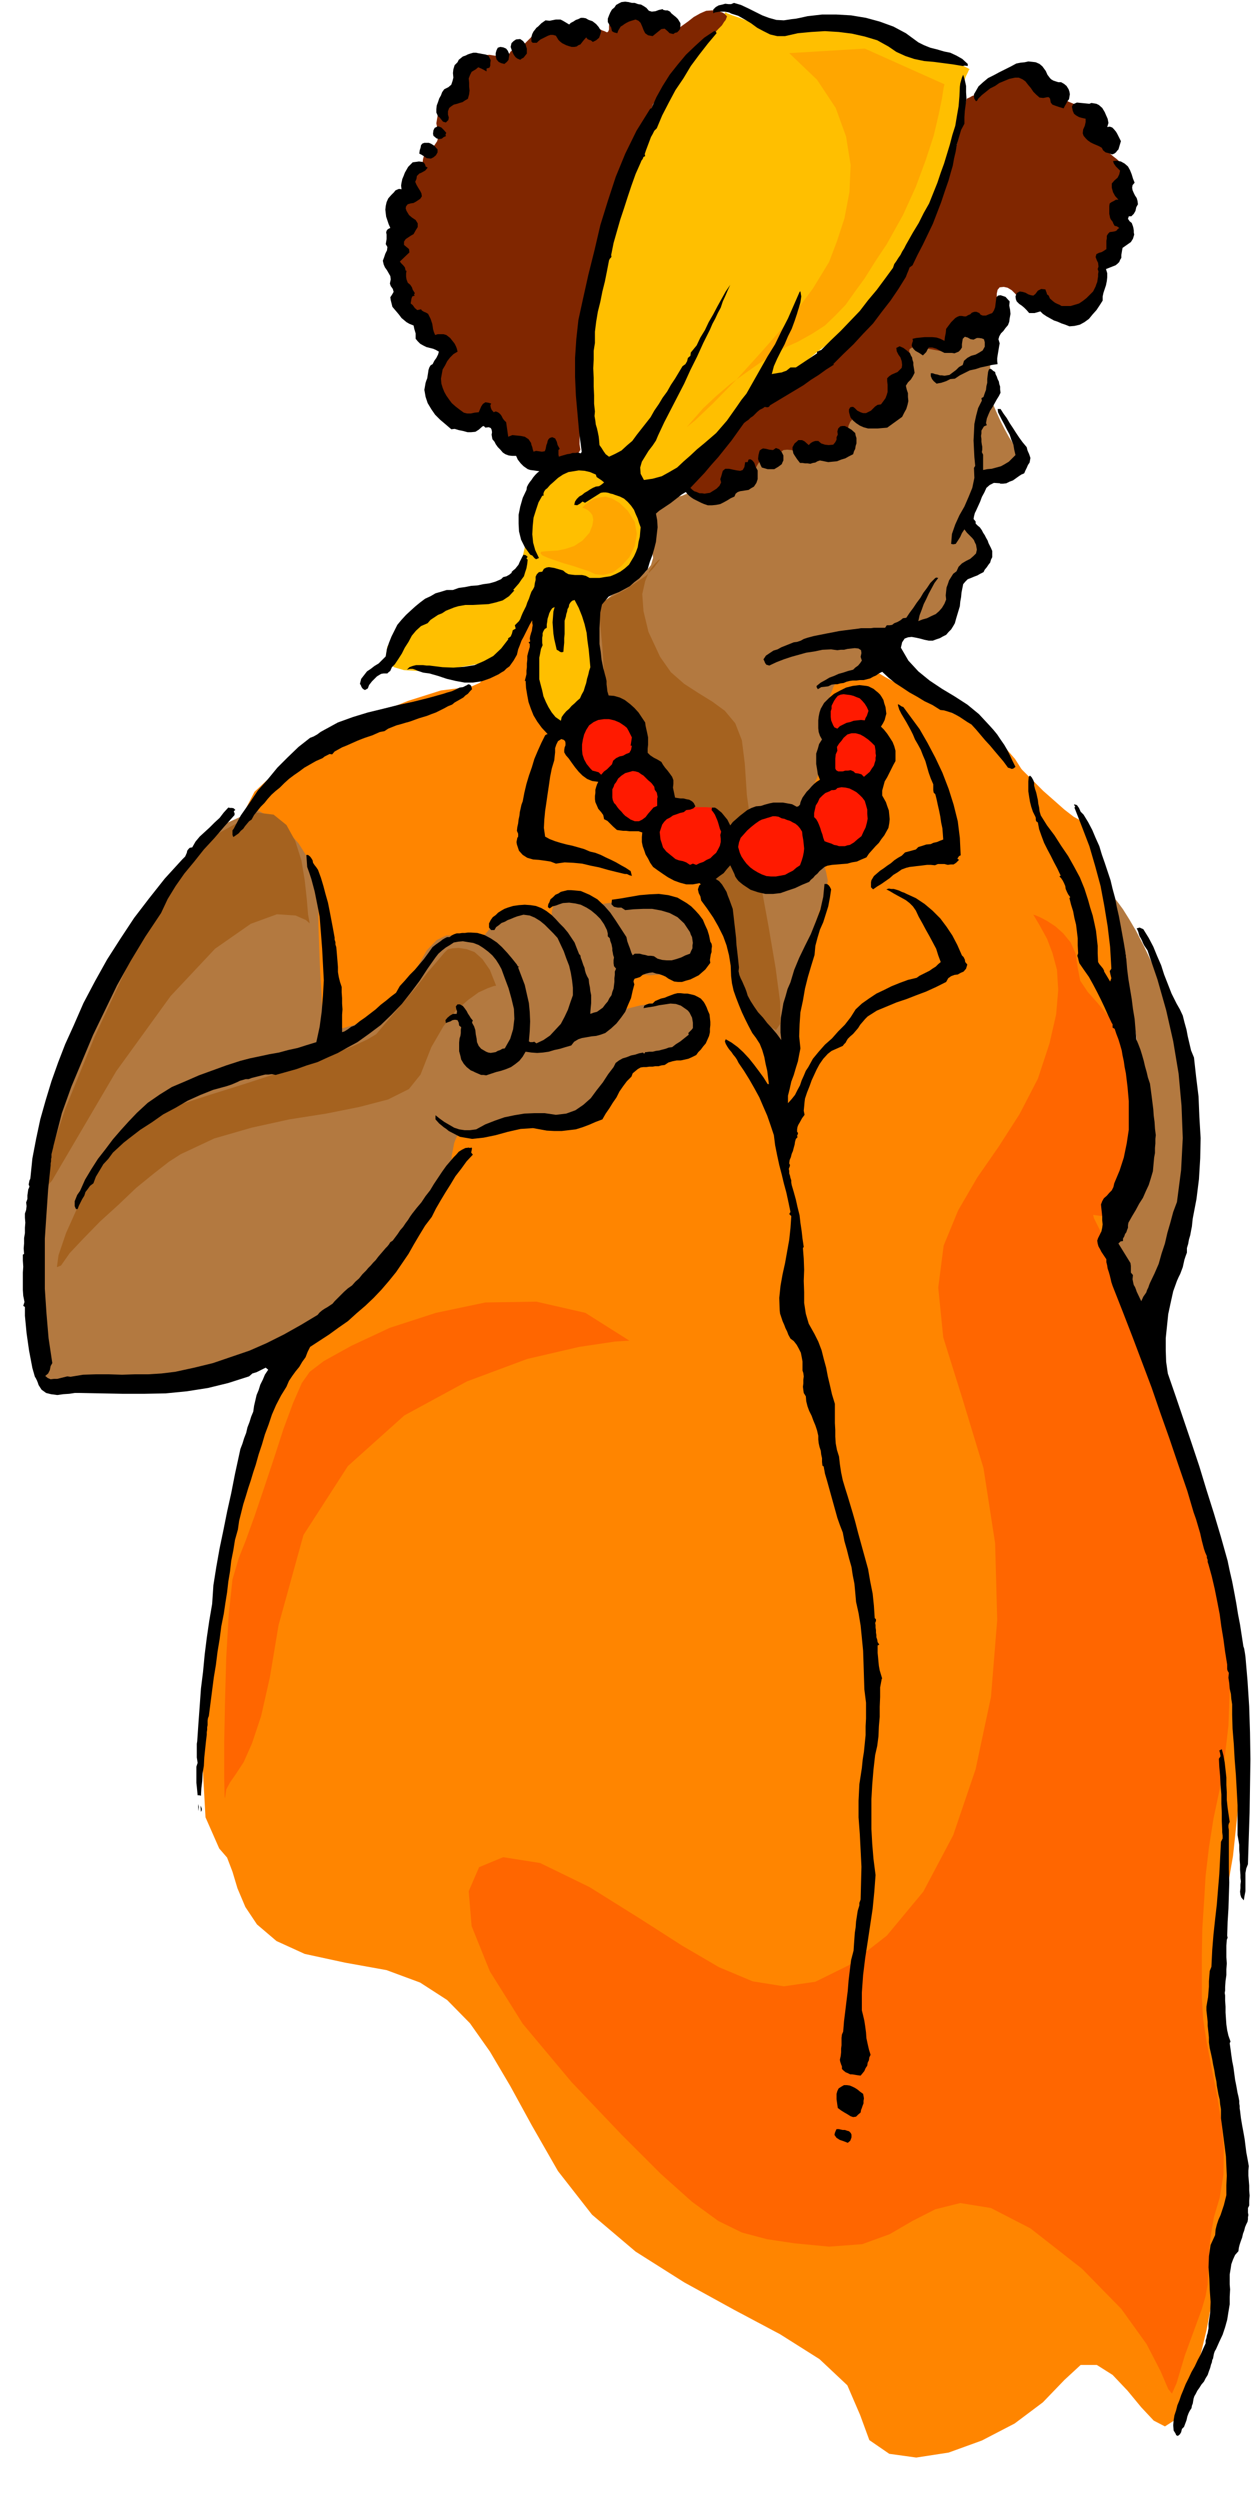 <svg xmlns="http://www.w3.org/2000/svg" fill-rule="evenodd" height="972.832" preserveAspectRatio="none" stroke-linecap="round" viewBox="0 0 3035 6021" width="490.455"><style>.brush1{fill:#ff8500}.pen1{stroke:none}.brush2{fill:#b37940}.brush3{fill:#a5621f}.brush4{fill:#ffbf00}.brush5{fill:#ffa600}.brush6{fill:#f60}.brush7{fill:#ff1a00}.brush9{fill:#000}</style><path class="pen1 brush1" d="m2104 1614 7 4 20 12 29 16 37 21 40 21 41 22 38 18 34 15 47 30 48 55 45 71 43 85 36 90 32 93 23 89 15 80 5 26 8 20 10 17 14 21 14 28 17 44 18 62 21 87 11 87v65l-9 45-15 33-19 21-16 17-13 14-4 18 5 31 15 53 22 68 26 80 27 83 27 84 22 78 17 68 17 74 25 100 29 119 29 134 24 141 15 144 3 140-14 132-20 116-11 103-3 91 3 79 7 67 10 59 12 51 13 44 7 40 1 43-6 42-8 44-11 42-11 42-10 40-5 38-6 40-6 49-9 55-11 58-14 58-17 57-21 53-23 47-25 16-27-14-30-32-33-40-36-38-38-24h-39l-39 36-52 54-68 51-79 41-80 29-78 12-65-9-48-33-22-60-31-72-67-63-95-60-111-59-120-66-117-74-105-89-82-105-63-110-52-95-49-83-48-68-55-56-65-42-81-30-100-18-97-21-68-31-47-40-28-42-19-45-12-40-13-34-19-22-33-75-8-144 11-191 27-211 38-209 45-178 48-125 47-47 34-47 16-122 1-176-13-206-25-215-33-200-41-163-46-101-18-67 35-68 71-66 96-60 104-53 99-40 79-25 47-6 23-2 23-10 21-19 21-23 19-28 19-30 17-31 18-28 47-17 101 4 134 19 151 29 147 32 129 30 90 22 35 9z"/><path class="pen1 brush2" d="m617 1950 6 3 17 9 24 15 28 24 27 30 24 38 17 46 7 56v58l2 56 2 53 3 48 2 40 2 31 2 19 1 8 6-1 18-2 26-6 33-10 36-19 37-26 34-37 31-48 26-46 24-25 23-11h22l18 5 17 7 15 2 12-4 9-12 9-11 7-12 9-11 8-11 10-8 12-5 15-1h15l17 3 14 3 15 4 12 3 10 4 6 2 3 2-1-3v-14l2-8 3-10 7-8 10-5 15-2h15l15 2 13 2 12 3 9 2 7 3 5 2 2 1 107-15 6 2 19 9 25 12 30 17 27 19 25 22 15 23 3 25-9 20-15 15-19 10-20 7-22 3-20 1h-17l-13 1-12-1-10-2-10-2h-8l-8-1-5 2-4 4v7l-1 8-2 12-3 13-2 13-3 11-2 11-2 7v3l5-2 17-4 24-6 29-5 29-6 28-4 23-3 16 2 9 2 9 3 6 4 4 7v8l-3 12-7 15-10 20-17 19-21 18-24 15-23 12-23 9-18 7-13 4-4 2-3 1-8 6-7 4-7 6-9 8-9 10-12 11-11 14-12 14-11 15-12 13-12 12-12 8-10 6-16 2-21 2-26 2-27 3-29 1-25 2-21 1-14 1h-12l-12 3-13 3-13 5-14 3-13 4-12 2-11 2-10 3-7 10-5 13-3 16-3 15v28l-9 10-21 29-31 40-35 48-37 47-34 45-26 33-14 19-17 17-30 34-45 44-58 47-73 44-84 36-98 21H368l-93-10-54-3-26 3-4 6 4 6 6 7-4 4-22 1-31-6-22-8-15-12-9-15-6-20-2-22-1-26 1-27-1-42-1-60-2-73v-152l3-66 6-50 9-27 21-44 43-92 58-125 70-140 78-139 82-121 82-87 79-36z"/><path class="pen1 brush3" d="m746 2224-9-8-25-11-45-3-63 23-86 60-107 114-131 181-155 264-26 28 13-66 45-135 71-174 87-187 99-171 103-127 100-55 42 5 31 25 21 38 15 47 8 48 5 46 3 36 4 22z"/><path class="pen1 brush2" d="M2385 859v85l1 10 5 17 8 19 10 22 10 20 11 20 10 16 10 12 4 8-2 12-7 13-10 13-14 11-14 8-15 5-14 1-13 1-10 9-9 15-6 19-6 19-3 19-2 16v12l2 7 7 8 9 7 11 9 8 8 7 12 2 14-4 18-11 15-12 11-14 7-13 5-13 3-10 4-6 4 1 8 2 8 4 10 3 12 4 12v11l-1 12-5 10-7 10-13 7-14 8-17 7-17 8-20 5-20 6-21 5-21 4-19 4-10 9-6 11-1 14 1 11 3 11 2 8 2 3-107 36-2 1-2 5-4 6-3 9-4 9-3 12-3 11v11l-1 14-2 20-3 23-2 25-3 22-2 20-2 13v6l-50 107 2 5 8 14 10 20 12 26 11 27 11 27 7 25 4 20-5 24-12 40-17 50-19 55-19 54-16 50-11 38-1 24 1 12 2 13 1 11 2 12v21l1 2-6-4-14-10-19-16-22-20-23-25-19-28-14-30-4-31-4-36-9-40-13-42-14-39-15-37-12-29-9-19-3-7-7-8-18-20-25-31-29-37-32-43-28-45-24-46-15-41-13-41-13-38-15-37-13-32-13-28-10-20-7-14-2-4-1-6-2-14-2-22v-24l-1-28 2-27 4-25 7-18 11-16 18-15 20-15 23-13 21-15 18-14 13-16 5-17-2-21-3-22-3-23-2-21-2-20 2-15 6-11 11-3 14-2 16-3 16-5 17-4 14-6 12-4 8-4h3l25-21 69-52 100-73 118-81 122-79 115-62 94-36 62 4v79z"/><path class="pen1 brush3" d="m1590 1347-4 2-10 10-12 16-10 25-7 31 3 41 12 50 28 60 26 37 32 28 34 22 34 21 30 22 25 30 16 41 7 56 5 76 14 98 18 108 20 109 17 100 11 82 1 53-11 16-34-21-25-36-20-45-14-51-12-53-9-48-8-40-7-27-19-29-34-41-45-52-49-57-50-62-41-61-29-56-11-48-2-47-2-50-4-51-3-47-4-42-3-33-3-23v-7l5-3 15-7 21-11 25-13 25-17 25-17 19-20 14-19zm-395 1027-6 1-14 5-22 10-25 18-30 26-30 38-29 50-26 66-28 35-50 25-69 18-80 16-89 14-91 20-90 26-81 38-28 18-36 28-43 35-43 41-44 40-40 41-33 35-21 30-10 4 4-29 18-53 30-67 41-74 54-70 65-59 76-37 80-26 80-25 77-25 71-23 62-23 52-20 37-17 22-13 16-19 23-27 28-33 30-35 27-35 24-28 16-19 7-7 3-2 10-2 15-1 19 3 19 7 19 17 18 26 15 38z"/><path class="pen1 brush4" d="m1751 32 3 1 10 4 15 5 18 7 19 6 19 6 16 4 14 2 14-2 23-2 28-4 31-3 30-4 28-3 22-3h17l13 2 18 8 20 11 24 14 22 13 23 11 20 8 17 4 14 2 19 5 20 8 20 10 18 8 15 9 10 5 5 3-2 1-3 7-5 10-5 16-6 20-4 27-4 33v40l-9 52-23 67-34 76-39 78-43 71-39 61-33 43-22 18-23 9-32 21-37 27-39 32-37 30-31 27-22 18-7 8-200 185h-5l-11 4-16 5-18 7-19 7-16 9-11 9-4 9v12l3 20 3 25 3 29v28l-3 27-8 21-12 16-14 9-8 8-7 6-5 6-9 4-12 4-19 3-26 3-31 2-26 3-22 3-18 5-15 4-9 7-6 8-1 11-5 13-12 19-18 22-19 24-20 21-17 18-12 13-4 5-9 1-22 4-33 6-37 6-42 4-38 2-34-2-24-7-15-14-4-16 3-20 12-20 18-22 27-21 31-20 38-16 34-15 28-11 20-9 17-5 13-5 14-4 14-4 17-4 15-8 12-9 7-13 6-15 4-20 5-22 6-27 9-29 9-32 10-27 9-25 10-20 10-17 13-11 14-8 18-2 16-1 14-1 11-4 8-7 4-15 2-21-2-32-3-41-4-54-1-61 1-64 5-62 6-57 8-45 9-31 12-11 11-16 15-43 19-63 26-77 32-86 41-85 50-81 62-69 6-9 7-10 5-11 6-11 3-10 4-6 2-3 3 3z"/><path class="pen1 brush5" d="m1901 128 182-11 192 86-2 8-4 26-8 39-12 51-19 58-24 65-31 68-39 70-28 42-25 40-24 33-22 31-25 26-25 24-31 20-34 19-29 13-31 18-33 21-34 24-35 25-34 29-32 30-29 33-11 13 20-16 43-41 58-59 64-71 65-74 54-73 39-64 19-50 18-55 12-63 3-65-11-69-25-69-45-68-67-64z"/><path class="pen1 brush6" d="m2489 2203 4 1 12 5 17 9 20 13 19 17 18 22 12 27 5 34 6 31 18 27 24 27 28 34 25 42 20 59 10 80-3 106-15 97-18 58-20 28-17 9-14-2-7-1 2 8 14 28 22 52 28 77 31 93 34 104 33 107 35 105 32 96 31 83 24 74 20 78 13 80 8 83 2 81-3 81-9 78-12 75-15 71-11 70-8 68-4 66-4 62-1 60v106l3 51 9 58 12 62 13 65 10 64 6 64-1 61-9 56-14 47-7 41-4 34-1 31-2 28-1 28-5 28-9 31-41 112-20 67-11 25-9-11-18-42-34-66-61-85-95-97-124-97-95-49-74-12-60 15-55 28-55 32-66 24-80 6-83-8-67-10-60-16-57-28-63-46-75-67-95-95-120-126-118-141-79-126-44-109-7-84 25-58 58-24 89 14 119 58 120 75 103 66 89 52 81 34 75 12 76-11 81-40 91-71 88-106 72-136 54-159 37-174 15-185-5-185-28-181-51-168-46-147-12-120 13-101 35-85 46-79 52-75 50-78 44-85 28-85 16-70 5-59-3-48-11-41-13-34-17-31-16-27z"/><path class="pen1 brush1" d="M2452 1844v2l4 9 4 13 7 16 6 17 7 17 7 15 7 13 8 14 13 23 16 28 17 33 16 34 15 34 11 31 6 28 1 24 1 24 2 23 3 23 3 20 5 20 7 17 10 14 9 12 12 14 10 13 11 13 8 11 7 9 5 6 2 3-3-19-5-48-9-69-10-78-14-80-14-70-16-52-15-23-20-11-22-17-26-23-25-22-24-24-19-19-14-14-4-4z"/><path class="pen1 brush7" d="m1641 1946 3-1h10l13-1h33l15 1 11 3 7 5 2 8 3 15 3 18 3 21 1 20v19l-2 14-3 10-10 5-16 6-20 5-22 5-22 1-19-3-16-7-7-12-7-19-10-21-10-23-6-21-1-20 8-16 21-10 38-2z"/><path class="pen1" d="M1751 39v1l-3 8-4 5-5 8-9 9-11 12-17 16-22 23-25 27-25 30-24 28-19 25-14 20-4 12-1 8-2 12-4 15-5 20-8 23-9 28-13 32-15 37-20 43-20 53-20 57-19 58-18 55-12 49-8 39v27l1 24 1 37v41l1 45-1 42-1 36v26l2 13-2 4-5 7-9 8-10 8-11 7-9 7-6 4-2 2-56-7-3-3-6-5-9-8-9-8-11-9-10-7-8-6-5-1-5-3-4-5-4-8-4-8-5-10-5-9-5-9-4-5-7-5-8-3-9-1h-18l-9 1h-8l-5 1-9-2-12-5-14-8-14-10-14-15-9-18-4-21 5-24 6-24 7-18 4-12 3-8v-6l-3-3-6-3-8-1-10-5-9-5-7-7-5-6-5-9-3-8-3-8v-6l-4-9-7-8-9-11-9-10-10-12-8-10-5-10-2-8-1-14-1-21-1-27-1-29-2-29-1-25v-30l1-10 6-16 7-22 10-22 9-22 10-19 8-13 6-4 2-3 3-5 1-8 2-7 1-9 2-7 3-4h7l5-1 6-3 4-6 4-6 2-8 2-6 1-4 1-1-2-1-1-2-2-5-1-6-2-10 2-12 3-16 7-20 7-20 9-13 8-10 8-6 7-7 8-7 6-10 7-12 6-15 11-8 12-6 14-2 13-1 12 2 10 2 8 3 9-3 9-7 3-5 6-4 5-3h7l7-4 9-8 11-11 12-12 12-13 13-10 12-6h13l10 2 7 3 4 3 4 4 2 3 3 3 3 3 7 4h5l3-2 2-5 2-4 1-6 4-5 4-3h7l7 1 8 3 8 4 8 4 7 4 7 4 6 2 6 3 3-2 2-5v-8l1-9V43l3-9 4-7 9-2 10-2 13 1 14 1 14 3 13 2 11 4 7 3 3 5-2 7v6l1 1 4 2 7 1 11 1h18l6 1 4 2 4 4 1 8h2l7-5 11-8 14-10 14-11 16-9 14-6 14-1h10l9 3 6 2 5 3 4 4 2 2zm-96 1148h2l8 3 10 2 13 4 12 2 13 1h10l7-2 4-6 7-7 7-9 8-9 7-9 7-7 4-5 2-1 3 2 3 2 6 2 5-1 8-3 8-7 10-9 7-13 7-9 5-7 5-4 3-3h5l4 1 7 3h5l5-2 4-4 6-4 5-4 9-1 11 1 15 7 15 5 15 3h14l14-1 11-3 10-2 8-2h6l3-1 6-2 5-3 5-4 3-7 4-7 2-9v-10l-1-12 2-11 4-9 6-7 6-6 9-3 9-1 12 2h11l15-2 15-5 15-7 14-9 11-8 8-8 3-7-2-9-2-8-2-10-1-9-1-10 2-8 4-9 9-5 7-7 1-8-2-9-2-8-3-9 1-5 6-4h14l15 1 15 3 11 2 11 2 8 1h8l5-2 5-3 3-8 5-10 4-12 5-11 4-11 6-8 6-4 7 3 6 3 9 3h19l9-4 9-4 8-6 7-6 3-10 2-12v-37l2-9 5-6 10-1 9 2 10 6 8 8 8 9 5 7 5 8 2 5 2 2h2l9 1 11 1 15 3 14 1 15 2 11 1 9 1h5l8 2 9 1 11 1 11-2 11-5 11-10 12-15 9-19 6-17 4-17 4-13 2-12 3-8 3-6 5-1 3-3 4-7 1-11 3-11 2-12 4-10 4-8 8-2 4-2 2-4-2-7-2-7-5-9-4-8-3-8-1-5 1-6 3-6 5-7 6-7 4-8 4-6 2-8v-6l-2-7v-6l2-6 3-5 2-6 2-6v-10l-5-7-6-7-8-8-7-7-9-7-6-5-4-4-1-1-3-3-6-5-9-9-9-8-11-11-8-8-6-8-2-5 1-6 4-7 4-9 5-8 2-9 1-6-3-4-7-1-12-2-13-3-13-5-12-5-12-6-8-4-6-4h-2l-3-3-5-7-9-11-9-11-12-12-11-10-11-8-8-2h-10l-12 2-14 3-13 5-15 4-12 7-11 6-6 9-7 7-8 7-10 5-9 6-9 3-7 4-5 2-1 1-1 1-1 5-2 7-2 10-3 9-3 12-2 10-1 11-3 10-2 14-3 15-4 18-7 19-6 21-9 22-9 23-14 28-19 37-22 41-23 45-24 42-20 38-17 29-10 18-14 15-20 24-26 28-29 32-32 30-29 28-26 22-20 14-19 8-19 11-20 12-17 14-18 12-14 13-11 10-7 9-13 11-21 20-28 25-29 29-27 29-21 28-11 23 4 17z" style="fill:#802600"/><path class="pen1 brush2" d="m2685 2163 2 3 7 9 11 15 15 24 17 29 19 37 21 44 22 53 19 58 16 63 13 64 11 62 7 55 5 49 1 38-1 25-6 22-10 36-14 45-15 50-17 50-15 49-13 42-9 34-8 19-6 10h-5l-3-6-5-11-4-12-6-13-6-9-9-11-9-12-9-16-7-15-7-18-5-16-4-15v-11l3-14 11-17 14-21 18-24 16-28 16-30 10-32 5-33-4-51-8-74-12-91-14-98-16-98-13-89-12-73-7-47z"/><path class="pen1 brush9" d="m1563 26 7 2 9-1 8-3 9-2 2 2 5 1h5l6 3 3 4 6 5 5 4 5 5 3 5 3 5v6l-1 8-3 4-4 4-5 1-4 3-9-2-5-5-7-6-8 1-21 17-11-2-7-5-4-8-3-8-4-9-5-5-7-3-10 3-6 2-6 3-5 3-4 3-5 3-3 5-3 5-2 6-8-2-5-3-2-9-4-6-4-7v-8l3-8 3-7 4-7 6-5 4-6 7-4 6-3 9-1 8 1 8 2h7l8 3 7 1 7 4 6 4 6 7zm345 20 9-1 10-2 9-2 9-2 35-4h35l35 2 36 6 33 9 33 12 30 16 30 22 14 7 15 6 16 4 17 5 15 3 15 7 14 8 13 12v5l-7-1-5 1-24-4-23-3-23-3-23-2-24-5-21-7-22-10-19-13-27-15-30-9-31-7-32-4-33-2-33 2-32 3-31 7h-19l-17-4-16-8-15-8-15-11-15-9-16-9-16-5-6-3-5-1-6-1h-11l-6 1-6 1-4 2v-9l6-6 7-4 9-2 7-2 8 1h6l7-3 17 5 17 8 16 8 18 9 16 6 18 5 18 1 20-3zm-460 29-2 8-3 8-7 6-8 4-5-4-4-1-4-2-3-4-7 8-7 9-5 2-4 3-6 1h-6l-7-2-6-2-6-3-4-2-5-4-4-4-3-5-3-5-7-2h-6l-6 2-6 3-6 3-6 3-5 4-4 4h-10l-3-3V89l2-7 3-6 4-5 3-4 4-3 8-8 10-7 10 1 10-2 5-1h11l6 3 15 9 4-4 6-3 6-4 6-2 6-3h6l6 1 7 4 9 3 9 7 6 7 6 10zm278 5-21 25-21 27-20 27-18 30-19 28-16 30-16 31-13 31-6 6-4 8-4 7-3 8-3 8-3 8-3 8-3 9 1 5-4 2-2 5-3 4-2 5-12 27-10 28-9 27-9 28-9 27-8 28-8 28-6 30 1 2-1 3-3 3-2 4-5 26-5 25-6 24-5 25-6 24-4 24-3 24v27l-3 19v21l-1 21 1 23v21l1 21v20l2 19-1 11 2 11 1 9 3 10 2 9 2 10 1 9 1 12 5 7 5 8 5 7 8 6 15-7 15-8 13-12 13-11 11-15 11-14 11-14 11-14 9-16 11-16 9-15 11-15 9-16 10-15 9-15 9-15 7-5 4-7 2-8 6-5 1-8 5-6 4-5 5-6 9-19 11-18 9-19 11-19 10-19 10-18 10-18 11-16-6 13-6 14-6 13-5 15-7 13-6 13-7 13-6 14-16 32-15 33-16 32-15 33-16 31-16 31-16 31-15 32-5 12-8 12-10 13-8 13-8 13-4 14 1 15 8 15 21-3 22-6 18-10 19-11 16-15 16-14 16-15 17-14 14-12 15-13 13-15 13-15 12-17 12-17 11-16 12-15 17-30 17-30 17-30 18-29 15-31 16-31 14-32 14-32 1-1h1l1 6 1 6-1 7-1 7-2 7-2 7-2 6-2 7-6 18-7 19-9 18-8 19-9 17-9 18-8 18-5 19 5-1 6-1 6-1 7-1 5-2 6-2 5-4 5-4h13l51-34v-4l3-1 4-2 3-1 23-23 24-23 23-24 23-24 20-26 21-25 20-27 19-26 3-9 5-7 5-8 5-7 4-8 5-8 4-8 4-7 13-23 14-23 12-24 13-23 10-25 10-25 8-24 8-22 7-23 7-23 6-23 7-22 4-24 4-23 2-24 1-23 1-8 2-7 2-7 3-7 4 13 3 14v15l1 15-2 15-2 15-1 15v16l-8 15-5 17-5 17-3 18-4 17-3 17-5 17-5 18-9 26-9 27-10 26-10 26-12 25-12 25-13 25-12 25-7 5-3 8-3 7-3 8-18 29-19 28-21 27-21 28-24 25-23 25-25 24-24 24 2 1-19 12-18 13-19 12-18 13-20 12-20 12-20 12-20 12-3 4-4 1-6-1-4 3-8 4-6 5-5 5-5 5-6 4-5 5-6 4-5 4-15 21-15 21-16 20-16 20-17 19-16 19-17 18-17 18 4 4 5 4 6 2 7 3h6l6 1 6-1 7-1 8-5 8-5 7-7 4-8-2-8 2-6 2-7 2-7 6-5h9l9 2 10 2 8 1 6-2 4-7 2-12h6l1-3 1-3 4-1 4 2 3 3 3 4 3 9 5 9v21l-3 9-6 9-7 4-6 4-7 1-6 1-7 1-6 2-5 4-3 7-9 4-8 5-9 5-8 4-10 2-10 1h-10l-9-3-7-3-6-3-6-3-6-3-6-4-5-4-5-5-3-4-10 6-9 7-9 7-9 7-9 6-9 6-9 6-8 7 3 16 1 17-2 17-2 18-4 16-5 17-6 16-5 17-10 11-10 11-12 9-11 10-13 7-13 7-13 5-12 6-16 19-4 19-1 19-1 19v38l3 19 2 19 4 20 2 7 2 8 2 7 2 9v8l1 8 1 9 3 10 13 1 14 4 12 6 13 10 10 9 10 11 8 12 8 12 1 8 2 9 2 9 2 10v18l-1 9v10l6 6 9 6 8 4 10 6 4 7 5 7 6 7 6 8 5 7 3 8v9l-1 9 5 24 6 1 7 1h7l8 2 6 1 7 4 4 4 4 8-5 5-8 3-9 1-6 5-9 2-8 3-9 3-7 5-8 4-6 6-5 7-3 9-3 9 1 9 1 9 3 9 3 10 8 10 5 4 6 5 5 4 6 5 8 3 10 2 8 3 9 6 7-3 8 3 8-4 9-3 8-5 9-4 7-7 7-6 5-9 4-8 2-9v-8l-1-9 2-8-3-7-2-7-2-7-2-6-3-7-3-7-4-6-4-5 1-6h7l5 3 6 5 5 4 5 6 4 5 5 6 3 6 4 8 6-8 8-7 9-8 9-7 9-7 10-5 11-4 12-1 9-3 11-3 10-2h23l11 2 11 2 11 6 4-1 4-4 1-5 1-3 4-9 5-7 5-7 6-6 6-7 6-6 6-5 8-5-5-13-2-13-2-12v-25l4-12 3-11 7-11-5-9-3-9-1-9v-19l1-9 2-10 3-9 8-14 12-12 12-10 15-8 14-7 16-4 16-2 17 2 5 1 6 3 6 3 6 5 5 4 5 5 4 6 4 7 2 8 3 9 1 8 1 8-2 7-2 8-4 8-5 8 7 7 8 10 6 9 7 11 4 10 3 11v25l-5 9-5 10-5 10-5 10-6 10-3 11-3 11v12l4 7 5 9 3 9 4 11 1 10 1 11-1 10-2 11-5 9-5 9-7 9-6 9-8 8-8 9-8 9-6 9-12 5-11 5-12 2-11 3-13 1-12 1-12 1-11 2-7 3-6 5-6 5-5 6-6 5-4 5-6 5-4 5-17 7-17 8-18 6-17 6-18 2h-18l-18-4-18-6-6-4-6-4-6-4-5-4-6-5-4-5-4-6-2-6-10-21-8 9-8 10-10 7-9 7 8 5 7 8 5 8 6 10 3 9 4 10 4 11 4 11 2 17 2 18 2 17 2 18 1 17 2 17 2 18 2 19-1 9 2 9 3 8 4 8 3 7 4 9 3 8 3 10 7 13 9 14 9 13 12 13 10 13 12 13 11 13 11 15-2-18v-18l1-18 3-17 3-18 5-16 5-18 7-16 9-30 12-29 14-29 14-28 12-30 11-29 7-31 3-31h6l4 3 3 4 3 6-3 20-4 21-6 19-6 19-8 18-6 20-5 19-2 22-8 26-8 27-7 28-5 29-6 28-2 29-1 29 3 29-3 15-3 16-5 16-5 17-6 16-4 18-4 16v18l9-10 8-10 6-12 6-11 4-12 5-11 5-12 6-9 11-20 14-17 15-17 17-15 15-17 16-16 14-18 12-19 15-14 17-12 18-12 19-9 18-9 20-8 19-7 21-5 7-5 8-4 8-4 8-4 7-5 8-5 6-6 6-5-6-16-5-16-8-15-8-15-9-16-8-15-9-16-7-15-7-10-8-8-9-7-9-5-11-6-9-5-10-6-8-4 6-2 6 1h6l7 2 6 2 6 3 6 2 6 3 22 10 21 14 19 16 19 19 15 20 14 21 12 23 11 25 4 4 3 6 1 6 5 6-3 10-6 7-7 3-7 4-8 1-8 3-7 5-5 9-24 12-24 11-24 9-23 9-24 8-24 10-24 10-22 14-6 6-6 7-6 7-5 8-6 7-6 7-7 6-6 6-3 5-2 4-4 4-3 4-9 4-9 4-9 4-9 7-11 12-9 13-7 13-6 13-6 13-5 14-6 15-5 15-1 8-1 11-1 10 2 10-6 8-6 11-3 5-2 5-1 6v6l2 2v3l-2 4 1 4-4 4-2 7-1 7-2 7-2 8-3 7-2 8-3 7-1 8 2 4-1 4-2 5 1 5v6l2 6 1 5 2 6v5l1 6 5 17 5 18 4 18 5 20 2 18 3 20 2 18 3 20-2 3 2 25 1 27-1 27 1 27v26l4 26 7 24 14 25 9 18 8 21 5 20 6 22 4 21 5 21 5 22 7 23v46l1 17v16l1 16 3 16 5 16 2 18 3 20 4 19 6 20 6 19 6 20 6 20 6 21 7 27 8 29 8 29 8 29 5 29 6 30 3 29 2 30 3 3v4l-2 5 1 5v6l1 6v6l1 6v5l2 6 1 6 4 6-4 2v18l1 10 1 11 1 10 2 11 3 10 3 10h-1l-4 21v23l-1 24v24l-2 23-1 24-3 23-5 22-4 35-3 36-2 35v72l2 36 3 36 5 39-3 40-4 41-6 40-6 40-6 39-5 41-3 42v43l3 12 3 13 2 13 2 15 1 14 3 14 3 13 4 13-3 6-1 7-3 6-1 7-4 6-3 7-4 5-5 6-8-1-6-1-6-1h-5l-6-3-5-2-5-4-4-4v-6l-2-5-2-6-1-5 2-9 1-9v-9l1-8v-18l1-8 3-7 2-25 3-24 3-25 3-24 2-25 3-25 3-24 6-23 1-15 1-14 1-14 2-13 1-14 2-13 2-13 4-13v-6l3-8 1-40 1-39-2-40-2-39-3-40v-40l2-40 6-39 2-20 3-19 2-20 2-20v-21l1-19v-38l-4-32-1-31-1-32-1-30-3-31-3-30-5-30-6-27-2-23-2-21-4-20-3-20-6-21-5-20-6-21-4-21-7-18-6-17-5-18-5-18-5-18-5-18-5-18-5-17-1-6-1-5-1-6-3-2-1-9v-9l-2-9-1-9-3-9-2-9-1-9v-9l-3-13-4-12-5-12-4-11-6-12-4-11-3-12-1-12-5-8-1-7-1-8 1-8v-9l1-8-1-8-2-6v-22l-2-11-2-10-5-10-5-9-7-9-8-6-5-9-3-8-4-8-3-8-4-9-3-9-3-9-1-8-1-30 3-29 5-28 6-27 5-28 5-28 3-28 2-29-5-5 3-5-5-24-5-23-6-22-5-21-6-23-5-23-5-25-3-24-8-24-8-23-10-23-9-21-12-22-12-21-13-21-13-19-4-8-4-6-5-6-4-6-6-7-4-6-4-7-2-6 2-5 14 8 15 11 13 12 14 15 12 15 12 16 11 15 10 16h3l-2-16-2-16-4-17-3-16-5-17-6-15-9-14-9-12-9-17-8-16-8-17-7-17-7-18-6-17-4-18-2-17-1-25-4-25-6-24-8-22-12-24-12-21-15-22-14-19-2-10-4-8-2-9 3-9 2-2 2-1-2-2-1-1-16 3h-16l-15-4-14-5-15-8-12-8-13-9-11-8-7-10-5-10-6-10-3-9-4-11-2-10v-12l1-11-9-3h-22l-8-1h-7l-8-1-7-1-9-8-7-7-7-7-8-4-2-10-5-7-7-8-3-7-4-9-1-7v-8l1-7v-8l2-7 2-6 3-6-15-2-12-5-11-8-9-9-9-11-8-11-7-10-7-8-4-7v-6l1-6 2-5v-6l-1-4-3-3-6-2-8 5-4 8-3 9v10l-1 9-1 10-3 10-3 10-4 20-3 21-3 20-3 21-3 20-2 21-1 20 3 21 11 6 13 5 13 4 15 4 14 3 14 4 14 4 14 6 13 3 13 5 12 6 13 6 12 6 12 7 11 6 12 8 3 12-2-1-4-1-6-3h-5l-21-5-20-5-21-6-20-4-21-5-21-2-21-1-21 3-13-5-13-2-15-2-14-1-14-4-11-7-9-10-5-15-1-6 1-5 1-5 2-3v-7l-3-7 1-9 2-9 1-9 2-9 1-9 2-9 2-9 3-8 4-21 5-21 6-20 7-20 6-20 8-19 9-20 9-18 3-2 3-1-14-15-11-15-9-15-6-15-6-17-3-16-3-18-1-17h-2l2-8 2-8v-9l1-8v-9l1-9v-9l2-8 2-7 2-7v-7l-3-4 4-2-1-7 1-6 2-7 2-6 1-7 1-6-1-6v-6l-6 10-5 10-5 10-5 10-5 9-4 11-4 10-3 13-4 7-4 7-5 7-5 7-7 5-6 6-7 4-6 4-21 10-20 7-21 3h-20l-22-4-21-5-21-7-21-6-8-1-7-1-6-2-6-2-7-3-6-2h-7l-7 2 6-6 8-3 8-2h17l8 1h7l8 1 24 3 26 1 26-2 25-4 23-10 22-12 19-18 17-22v-2h-1l7-5 3-7 2-8 7-4-2-8 5-5 5-5 3-5 3-8 3-7 4-8 4-8 3-9 4-9 3-9 3-8 4-6 3-6 1-8 2-8v-8l3-6 5-5 8-1 4-7 6-3 6-1 7 1 6 1 7 2 7 2 7 2 6 5 7 4 7 1 9 1h17l9 2 9 5h24l12-2 14-2 12-5 12-6 11-8 10-9 6-10 6-10 5-11 4-11 2-13 3-12 1-12 1-11-4-11-3-10-5-11-4-10-7-10-8-9-9-8-10-5-6-2-6-2-5-2-5-1-6-2-6-1h-6l-6 1-38 24-6-3-6 5-7 4-7-1 2-8 4-6 6-6 7-4 6-5 7-4 6-4 7-4 7-3 8-1 6-4 6-5-6-5-6-4-6-4-2-6-14-6-13-3-14-1-12 2-13 2-13 6-12 8-11 10-8 7-7 8-4 3-3 4-2 5v6h-3l-9 16-6 18-6 19-2 20-1 20 2 20 5 18 9 19-7 3-4-3-5-6-5-2-13-18-9-18-5-20-1-19v-21l4-20 6-21 9-19 1-7 3-6 4-6 4-5 4-6 5-6 5-5 5-4-7-1-7-1-8-1-6-2-10-7-7-7-7-9-4-9h-10l-8-1-8-3-6-4-6-7-6-6-5-7-3-6-5-6-1-5-1-6 1-6-1-6-2-4-5-2-8 1-4-4-3 1-9 8-8 5-10 1h-9l-11-3-10-2-10-3-8 1-14-12-13-11-12-12-9-13-9-15-5-15-3-17 3-17 2-6 2-5 1-7 1-6 1-7 2-6 3-5 5-3 4-8 5-7 4-8 2-7-7-4-7-3-8-2-8-2-8-4-7-4-6-6-5-6v-13l-3-10-2-9-10-4-7-4-6-5-6-5-6-8-5-6-6-7-5-6-2-8-2-8-1-7 4-6 4-7-2-7-5-7-2-6 2-10-1-8-4-7-4-7-5-7-3-7-2-9 3-8 3-9 4-8 1-8-4-7 1-6 1-6v-11l-1-5 1-4 3-4 6-3-4-9-3-9-3-9-1-8-1-9 1-9 2-9 4-9 7-8 7-7 3-4 4-2 5-2 6 1-1-9 1-7 2-9 3-7 3-8 4-7 4-7 6-6 5-5 8-1 7-1 8 1 4 2 3 5 1 4 5 3-6 7-9 5-5 2-3 3-3 3-1 7-3 7 3 7 4 7 5 8 3 6 1 7-4 6-9 6-7 4-7 1-7 2-4 5-1 5 2 6 3 5 3 5 7 6 9 6 5 8v9l-5 8-5 9-7 4-6 4-6 4-4 6v8l6 5 6 5 1 8-23 22 3 4 5 5 4 5 2 8h2l-1 7v7l1 7 3 8 6 5 4 6 2 6 5 8-2 4 2 2-6 2-2 5-1 6-1 6 5 4 5 7 6 5 9-2 2 3 5 3 5 2 5 3 3 6 3 6 2 6 2 6 1 6 1 7 2 7 3 7 6-2h14l7 2 9 7 8 10 3 4 3 6 2 5 2 8-10 6-8 8-7 9-5 10-6 10-2 11-2 11 1 12 3 10 4 10 5 9 7 10 6 8 9 8 9 7 11 8 8 2h9l9-2 10-1 3-7 3-7 4-6 6-4 7 1 7 2-2 4 1 6 2 5 5 6 5-2 5 2 3 2 4 4 2 3 3 6 3 4 5 5 5 35 10-4 10 1 10 1 10 2 9 6 6 9 1 5 2 5 1 5 2 6 6-2 7 1 7 1 7-1 2-5 1-5 1-5 2-5 1-5 2-4 3-3 6-2 7 3 4 8 2 8 5 9-3 3v11l1 5 6-2 7-2 7-2 7-1 6-2h7l6-1 7 2 2-4-6-45-4-45-4-45-2-45v-46l3-45 5-46 10-46 14-63 15-60 14-60 18-58 19-58 23-56 27-55 33-53 3-1 12-27 15-27 17-27 19-24 20-24 22-21 22-20 24-16h3l3 5zm-457 49-4 5-4 5-4 2-4 3-7-3-4-3-3-4-2-3-4-9-3-9 2-9 5-5 6-4 10-1 7 5 6 8 1 4 2 6v12zm-42 2-1 6-1 7-4 5-6 5-8-2-6-3-5-6-2-8v-7l2-7 3-6 6-2 7 1 7 3 4 5 4 9zm-45 14-1 7v6l-2 5-7 2v7l-7-4-6-3-7-3-6 5-10 6-4 8-3 8 1 10v9l1 10-1 9-3 11-7 4-6 4-7 2-6 2-8 2-6 4-5 4-3 8v8l2 7-1 6-6 6-7-2-4-5-4-5-4-3-4-9v-8l1-9 3-8 3-9 4-7 3-8 5-7 10-5 7-6 3-9 2-8-1-11 1-9 3-10 7-7 3-6 5-4 5-4 6-2 6-3 6-2 7-2h7l4 1 6 1 5 1 6 1 4 1 5 3 2 4 3 6zm1367 53h7l7 4 6 5 5 8 2 6 1 6-1 6-1 6-4 5-3 6-3 5-3 6-10-3-9-3-8-3-4-5-1-6-1-4-3-3h-3l-10 2-9-1-8-7-7-7-6-9-6-7-7-9-7-5-9-4h-9l-14 3-12 5-12 5-10 7-12 6-10 8-10 8-9 9-2 4-3 2-4-6-1-5v-6l3-5 8-14 11-10 12-10 14-7 13-7 14-7 14-7 13-7 10-2 10-1 9-2 10 1 8 1 9 4 7 6 8 11 4 9 6 8 3 3 5 3 6 2 6 2zm112 72 3 7 4 9 2 10-3 10 6-1 6 2 4 4 5 6 3 5 3 6 3 6 3 6-3 10-3 10-3 3-3 4-4 3-5 2-8-3-8-2-6-5-3-6-7-4-7-3-7-3-6-3-7-5-5-5-5-6-2-6 1-9 4-9 2-9v-8l-9-2-7-2-7-4-5-4-3-7-1-5-1-5 3-6 9-4 10 1 10 1 10 1 5-2 6 1 6 1 6 3 8 7 6 10zm-1586 50-2 4 1 4-5 2-5 4-7 1-6-2-7-6-1-5 1-8 3-6 8-4 8 3 6 6 6 7z"/><path class="pen1 brush9" d="M1054 360v7l-4 7-6 5-6 3-10-1-6-4-6-4-6-3 1-8 2-6 1-6 3-4 5-2h11l5 2 8 5 8 9zm1679 80-5 6-1 6 1 6 3 7 3 6 4 6 2 7 1 8-4 7-2 9-4 7-6 6h-6l-2 6 4 6 5 4 3 8 1 4 1 6v5l1 5-3 10-5 8-20 14-1 5-1 6-1 6v7l-3 5-2 5-4 4-5 4-23 9 3 10v10l-1 9-2 10-3 9-3 9-2 9v10l-7 11-8 12-9 10-9 11-11 8-11 6-13 3-12 1-10-4-9-3-9-4-9-3-9-5-9-5-9-6-6-6-7 2-7 2h-13l-6-7-6-6-6-5-6-4-6-6-2-5-1-7 3-8 7-4 7 1 7 2 7 4 6 2 6 1 5-4 6-8 8-4 10 1 1 3 2 5 1 4 4 3 3 7 8 7 4 3 6 3 5 2 5 3h22l10-3 10-3 9-6 9-7 8-8 8-8 3-6 3-6 2-6 2-5 1-7 1-6v-6l1-6-2-6 2-6-1-9-3-6-3-8 2-7 6-3 7-2 5-3 6-4v-20l1-6v-6l3-5 4-4 8-1 5-1 4-2 2-3 4-3-6-4-5-1-3-5-2-5-4-5-2-4-2-10v-19l1-6 4-3 6-3 5-3h6l-8-9-5-9-3-11v-10l6-7 8-7 4-8 2-9-5-5-5-5-5-7-2-6 9-1 10 2 9 5 8 7 5 9 4 10 3 10 4 10zm-301 286-1 10 2 10 1 10-2 11-1 8-3 8-6 7-5 7-6 6-4 7-2 7 3 10-1 5-1 6-1 6-1 6-1 6-1 7v7l1 7-14 2-13 3-14 3-12 4-14 3-12 6-12 6-12 8-11 1-10 5-6 2-6 2-6 1-5 1-7-6-4-5-3-7v-7h5l5 2 6 1 6 2h5l6 1 6-1 6-1 8-6 8-6 7-7 9-5 3-10 8-7 9-5 11-3 9-5 8-5 5-9v-11l-2-7-5-2-7-1h-5l-8 4-7-1-7-4-7-2-5 5-1 6-1 7v8l-4 6-4 4-5 2-5 2-6-1h-18l-10-5-9-5-10-3h-9l-3 5-3 6-4 4-4 4-9-6-9-5-4-4-3-4-2-5 1-5 2-6-1-5 9-2 10-1 10-1h19l10 1 9 3 10 5 1-9 2-10 1-10 6-8 6-8 7-7 3-3 5-3 5-2h6l5 1h5l5-3 5-2 4-4 6-2h5l7 3 3 4 5 2h8l7-3 8-3 4-6 3-8 1-8 1-8 1-8 4-4 6-1 12 4 10 11zm-229 172-4 8-5 8-7 7-5 8 2 9 3 9v9l1 10-2 9-3 10-5 9-5 10-36 26-12 1-11 1h-23l-11-3-9-4-9-6-7-6-6-7-2-6-2-8v-6l3-5 4-1h3l4 3 6 6 8 4 6 2h7l6-3 6-3 5-5 5-5 6-4 8-1 6-8 5-7 3-8 2-7v-17l-1-9v-7l5-5 6-4 7-3 7-3 5-5 5-5 1-7-1-9-3-9-5-7-4-8-1-8 8-4 9 4 8 6 8 7 2 5 3 5 1 6 2 6v6l1 6 1 6 1 7zm207 48-4 8-5 8-5 9-5 9-6 9-4 9-4 10-2 11 2 5-7 3-3 5-3 5v7l-1 6 1 7v7l1 7 1 5v7l-1 6 3 6v37l10-2 11-1 11-3 11-3 9-5 10-6 8-8 8-8-3-13-2-12-5-12-4-12-7-13-6-12-6-11-5-10-4-8-1-8h7l7 11 8 11 7 12 8 12 7 11 8 12 8 11 10 12 2 8 4 9 3 9-2 11-4 6-3 7-3 6-3 7-7 3-6 4-7 5-7 5-8 3-8 4-8 1h-7v-1l-15-1-10 5-8 7-5 11-6 11-4 11-5 11-5 11-3 6-2 8-1 6 5 6v5l5 5 5 4 5 7 3 6 4 6 3 6 4 7 2 6 3 6 3 6 3 7v15l-3 6-2 7-4 5-4 6-5 6-3 6-8 4-7 4-8 3-7 3-8 3-6 6-5 6-2 10-2 10-1 11-2 11-1 11-3 10-3 10-3 10-3 11-4 7-5 8-6 6-6 7-8 4-7 4-9 3-8 3h-10l-10-2-11-3-9-2-11-2-9 1-8 3-6 9-3 13 18 31 24 26 27 22 30 20 30 18 31 20 28 23 26 28 9 10 9 11 8 12 9 13 7 12 7 14 6 13 7 14-5 4-4 1-5-2-4-1-11-15-11-13-11-13-10-12-12-13-11-13-11-13-11-12-10-6-9-6-9-6-9-5-10-5-9-3-10-3-9-1-19-12-19-9-18-11-18-10-18-12-17-11-16-13-15-14-8 4-7 5-7 3-7 4-8 2-8 2h-9l-8 1h-9l-7 1-8 2-7 3-8 1-7 2h-7l-7 1-8 4-8 1-9 1-8 5-3-5v-3l10-8 11-6 10-6 11-4 11-5 11-3 12-4 12-3 5-5 7-5 5-6 4-6-3-9 2-9-1-7-6-4-9-1-9 1-9 1-8 2h-8l-8 1-8-1-7-1-21 1-19 4-20 3-18 5-18 5-18 6-18 7-17 8-7-2-3-4-2-5-2-4 6-9 9-6 9-6 10-3 9-5 10-4 10-4 10-4 8-1 9-3 7-4 9-3 15-4 15-3 15-3 16-3 15-3 15-2 16-2 16-2 6-1h24l7-1h27l4-6h7l6-1 5-4 8-3 7-4 6-5 8-1 8-12 9-12 8-12 9-12 7-12 9-12 8-12 11-11 3-2 5 1-9 12-7 13-7 13-6 13-6 12-5 14-5 13-3 14 10-4 11-3 10-5 11-5 8-7 7-8 6-10 4-10-1-10 1-10 1-9 3-8 3-9 5-8 5-8 8-6 5-11 8-8 10-6 10-5 8-7 6-6 2-9-2-12-3-6-2-5-4-5-4-4-9-9-6-8-6 9-4 9-5 8-6 9-6 1-5-1 2-24 8-23 10-22 12-21 10-23 9-22 5-24-1-24 3-5-2-21-1-20-1-20 1-19 1-21 4-19 5-19 9-18-1-6 5-3 3-9 3-8 1-9 2-8v-9l1-9 1-8 2-6 3-2 4 2 3 3 5 3 1 5 3 6 2 6 3 6 1 6 2 6v7l1 8zm-350 97 1 6 2 6v13l-2 6-1 7-3 6-2 7-10 5-9 5-10 3-10 4-11 1-10 1-10-2-10-2-6 2-5 3-6 1-6 2-7-1h-6l-6-1h-6l-7-9-6-9-3-5-1-5-1-5v-5l5-9 6-5 3-3h9l6 3 10 9 5-5 5-3 6-2h7l7 6 9 3 9 1 11-1 5-6 3-6v-6l3-6-1-8 2-7 5-5 5-1h6l6 3 10 6 9 8zm-173 54v12l-2 4-2 5-4 3-4 3-5 3-5 3h-16l-7-2-7-2-3-6-2-5-3-6-1-4 1-9 2-8 1-3 4-3 4-2 7 1 8 2 9 1 7-5 8 3 6 7 4 8zm-616 244-3 4 3 3-1 10-2 11-3 9-3 10-6 8-6 9-7 8-7 8 3 1-13 14-15 10-17 5-17 4-19 1-18 1h-19l-17 3-10 3-10 4-10 4-9 6-10 4-9 6-9 6-7 8-16 7-12 11-10 12-8 15-9 14-7 14-9 14-8 12-7 7-4 9-4 3-3 3h-9l-6 1-5 3-5 3-4 4-8 8-7 9-3 8-7 4-5-3-3-4-2-5-2-3 3-12 7-9 7-9 9-6 9-7 10-6 8-8 9-9 3-18 5-15 6-15 7-14 7-14 10-12 11-12 13-12 10-9 11-9 12-9 13-6 12-7 14-4 13-4h15l14-5 15-2 15-3 15-1 14-3 15-2 14-4 14-6 5-5 8-2 7-4 6-5-1-1 4-4 5-4 4-5 4-5 3-7 3-6 3-6 3-5 5 1 5 4z"/><path class="pen1 brush4" d="m1422 1607-3 9-2 9-3 10-2 10-3 9-3 10-5 9-4 9-7 6-6 6-7 6-6 7-7 6-6 7-5 7-2 9-13-9-9-11-8-13-6-12-6-14-3-14-4-15-3-12v-52l2-10 2-11 4-9-1-6v-12l1-5v-6l2-5 3-5 5-3v-8l1-6 1-8 2-6 2-7 3-6 4-6 6-3-3 11-1 13-1 13 1 14 1 13 2 13 3 13 3 13 4 2 4 3 4 1 4-1 1-12 1-10v-11l1-10v-32l3-10 1-6 2-6 1-6 3-5 1-6 3-5 4-4 6-2 10 19 8 20 6 19 5 21 2 19 3 21 2 21 2 22z"/><path class="pen1 brush9" d="m1137 1660-5 5-5 6-6 4-5 5-7 4-7 4-7 4-6 5-10 4-9 5-10 5-10 5-11 4-10 4-10 3-10 3-11 4-11 4-11 3-10 3-11 3-10 4-10 4-9 6-11 2-9 4-9 4-9 3-9 3-8 3-10 4-9 4-9 4-9 4-10 4-9 5-9 5-6 7-6-1-6 3-6 3-5 4-16 7-14 8-14 8-12 9-13 9-12 9-11 10-11 11-10 8-10 9-9 10-8 10-9 9-8 10-8 10-6 11-6 4-5 6-5 6-4 6-6 5-5 6-7 5-6 4-2-5v-11l3-4 17-32 21-30 20-30 24-27 23-28 25-25 26-25 28-22 8-3 9-5 8-6 9-5 33-18 36-13 36-11 37-9 36-9 37-8 36-9 36-10 9-3 11-3 9-4 10-5 8-1 10-5 3-2 4 1 3 3 2 8z"/><path class="pen1 brush7" d="m2092 1712-2 6-2 6-3 5-2 6-9-1-9 1-9 1-8 3-9 2-8 4-8 4-6 6-7-3-3-5-3-7-2-5-1-8v-14l2-6v-7l3-6 3-6 4-6 5-6 7-3 7-1 8 1 8 1 8 2 7 3 8 3 6 6 6 7 5 8 4 9z"/><path class="pen1 brush9" d="m2215 1756 19 33 19 36 17 36 15 39 12 38 10 40 5 40 2 42-4 2-2 3-2 3 4 3-7 7-6 4h-7l-7 1-8-2h-16l-7 3-10-1h-9l-8 1-8 1-9 1-8 1-9 1-8 2-11 4-10 7-10 6-9 8-10 7-10 7-10 6-10 7-5-5v-12l1-5 6-10 8-7 7-6 9-6 8-6 9-6 8-7 9-6 9-5 8-8 26-7 6-6 10-3 9-3 11-1 6-3 9-2 7-3 8-3-1-14-1-13-3-14-2-14-3-15-3-13-3-14-3-12-4-4-1-6v-14l-6-14-5-14-4-14-4-14-6-14-5-13-7-13-7-12-5-12-5-10-6-11-5-9-6-10-6-10-5-10-3-10v-3l4 2 4 3 5 2 39 53z"/><path class="pen1 brush7" d="m1504 1748 6 5 4 7 4 8 4 8-3 20h3l-2 10-4 7-8 3-7 4-9 2-8 4-7 6-3 9-6 6-6 6-7 5-7 8-6-6-7-2-8-2-5-5-9-11-6-11-4-12-1-11v-13l2-12 3-12 5-11 7-11 11-8 11-5 14-2h12l13 3 12 5 12 8zm603 48 1 6 1 6v6l1 6-1 5v6l-2 6-2 7-5 7-5 8-7 6-7 6-6-6-7-2-8-1-4-4-7-3-6 1h-7l-6 2h-11l-5-3-2-4v-24l1-10 4-9-1-9 5-8 6-7 5-7 9-8 10-3h10l11 3 9 5 10 7 8 7 8 8zm-540 88 3 3 3 4 3 4 1 7 5 7 2 10-1 5v17l-9 4-6 7-7 8-6 8-8 6-8 4h-10l-10-4-7-5-6-4-5-5-4-5-6-6-4-5-4-6-4-4-3-7-1-6v-20l3-6 2-6 4-5 5-9 8-7 9-6 11-3 7-2 7 1 7 2 7 5 5 3 6 6 5 5 6 5z"/><path class="pen1 brush9" d="m2491 1892 2 8 3 9 2 9 2 9 1 9 2 9 1 9 3 10 15 24 18 24 16 25 17 25 14 25 14 26 11 27 9 28 5 18 6 19 4 18 4 19 2 18 2 18v18l1 21 3 5 5 6 4 5 3 6h-1l15 25 3-8-2-8-2-9 4-6-3-52-6-50-8-49-9-48-13-48-14-48-18-47-18-46 2-2-2-3-1-3 7 2 5 7 4 9 7 7 11 18 10 19 8 19 9 20 6 20 7 20 7 21 7 21 5 21 6 22 4 21 5 22 4 21 4 22 4 22 4 24v2l1 4v4l1 5 2 24 3 24 4 24 4 24 3 24 4 24 2 24 2 25 5 12 5 13 4 13 4 14 3 13 4 14 3 13 5 15 2 15 2 15 2 16 2 16 1 15 2 15 1 16 2 16-1 9v11l-1 11v12l-2 11-1 11-1 11-1 11-5 17-5 16-7 15-7 16-9 14-8 15-9 15-9 16-1 6v6l-2 5-2 6-3 4-2 6-3 5v6l-6 1-5 5 29 47 1 7v16l5 6-1 10 2 10 1 4 3 5 2 5 2 6 11 23 5-11 7-10 2-6 3-6 2-6 2-5 11-23 10-23 7-25 8-24 6-26 7-24 7-26 9-24 10-77 4-77-3-78-7-77-13-78-17-75-21-74-24-70-4-6-4-6-3-6-2-5-3-6-3-5-2-6-1-4-2-5-2-4 7-2 9 4 13 21 11 21 9 22 10 23 7 22 9 23 9 23 12 24 8 14 7 15 4 16 5 18 3 16 4 17 4 17 7 17 5 45 6 49 2 49 3 51-1 49-3 50-6 48-9 47-1 9-1 10-2 10-2 11-3 10-2 11-3 10v11l-3 8-3 9-2 9-2 9-3 8-3 8-4 8-4 9-9 25-6 27-6 28-3 29-3 29v29l1 28 4 28 19 55 19 56 19 56 19 57 17 56 18 57 17 57 16 57 5 24 6 26 5 26 5 27 4 25 5 26 4 26 4 26 2 6 1 6 1 6 1 7 5 58 4 62 2 63 1 64-1 64-1 64-2 62-2 63-4 10-2 11v44l-2 10-2 12-6-7-2-6-1-8 1-8v-9l1-8-1-8v-7l-1-13v-12l-1-12v-12l-1-12v-12l-2-12-2-11v-72l-2-37-2-36-3-38-2-36-3-37-1-34v-25l-2-13-1-12-3-13-1-13-2-13 1-12-3-5-1-4v-11l-5-31-4-30-5-30-4-30-6-31-6-30-7-30-8-29-2-6v-5l-2-5v-4l-4-9-3-9-5-19-4-18-5-17-5-17-6-17-5-17-5-17-5-17-22-64-21-62-22-62-21-61-23-61-23-61-24-62-24-61-3-9-2-9-2-8-2-7-3-9-1-7-2-8v-7l-4-6-4-6-4-6-3-6-4-7-2-7-1-7 2-6 4-8 4-8 2-9 1-8-1-10v-9l-1-10-1-9-1-10 3-8 4-7 7-6 6-7 6-6 4-8 2-9 13-31 10-31 7-34 5-33v-69l-3-34-4-33-3-15-2-14-3-14-2-12-4-14-4-13-5-13-4-12-5-3v-8l-2-3-9-19-8-18-9-19-9-18-10-19-10-18-12-17-11-16-2-7-1-5-2-6 2-6-1-19v-17l-2-17-2-16-4-16-3-16-5-16-4-16 2-2-5-7-3-6-3-7-1-7-3-7-3-6-4-6-4-4 1-1 2-1-8-17-8-15-8-16-8-15-8-16-6-16-6-17-3-16-4-3-1-4v-4l-1-3-6-12-4-12-3-12-2-12-2-13v-24l1-11 3-3 4 4 4 7 2 6v7z"/><path class="pen1 brush7" d="m2083 1929 3 10 3 11v10l1 12-2 10-3 11-5 10-5 11-9 7-9 8-5 3-5 3-6 1-6 2h-14l-6-2-6-1-6-3-6-2-6-2-5-2-3-8-2-8-3-8-2-7-3-8-3-7-4-7-5-5v-10l2-9 2-9 5-8 4-9 7-7 7-6 10-4 5-3h5l5-1 4-4 10-2 10 1 9 2 10 5 7 4 8 7 6 6 6 8z"/><path class="pen1 brush9" d="m567 1951-2 1-2 3 2 3v5l-25 28-24 28-25 27-23 29-24 29-21 30-19 31-16 34-38 57-35 58-33 59-29 60-29 60-26 62-26 62-23 64-20 78-1 5-2 8-2 8v8l-1 3v6l-1 5v5l-6 57-4 59-4 60v121l4 60 5 59 9 60-4 7-2 10-4 8-7 6 6 5 7 3 8-1h8l8-2 8-2 8-2 8 1 30-5 31-1h31l32 1 31-1h32l32-2 33-4 46-10 45-11 44-15 44-15 41-18 42-21 41-23 40-24 5-6 6-5 6-4 7-4 6-4 6-4 5-6 5-5 9-9 9-9 9-8 10-7 8-9 9-8 8-10 9-9 5-6 6-6 6-7 6-6 6-8 6-7 6-7 6-7 4-4 4-5 3-5 6-4 6-8 6-8 6-9 7-8 6-9 6-8 5-8 5-7 11-14 11-13 10-15 11-14 9-15 10-15 10-15 10-14 6-7 6-7 6-7 6-6 6-7 8-5 8-4 9-1 1 1 5-1 1 2-1 5-1 5 4 5-15 16-13 18-14 18-12 20-12 19-12 20-11 19-10 20-16 21-14 23-13 22-13 23-15 22-15 22-17 21-18 21-19 20-20 19-21 18-21 19-23 16-22 16-23 15-23 15-6 12-5 13-8 11-7 12-9 11-8 11-8 12-6 14-13 21-12 23-10 23-8 24-9 24-7 24-8 24-7 25-6 18-6 20-6 18-6 20-6 19-5 20-5 20-3 21-7 25-4 25-5 25-3 26-4 24-3 26-4 25-4 27-6 30-4 31-5 30-4 32-5 30-4 31-4 31-4 31-2 5-1 6v11l-1 5v6l-1 6v6l-2 17-2 19-2 19-1 20-3 18-1 19-2 17-1 18-4-1h-4l-1-11-1-10-1-9v-39l3-9-1-7-1-6v-33l1-6 3-44 3-41 3-42 5-40 4-42 5-40 6-41 7-41 3-45 7-44 8-45 9-43 9-45 10-45 9-46 10-46 3-14 5-13 4-13 5-13 3-13 5-13 4-13 5-12 2-14 3-13 3-13 5-12 4-13 6-12 5-12 8-12-6-5-6 3-8 4-8 4-10 3-8 7-50 16-49 12-51 8-51 5-52 1h-51l-52-1-51-1h-13l-13 2-15 1-14 2-15-2-12-3-11-8-7-11-2-6-2-5-3-6-2-3-6-21-4-21-4-21-3-21-3-21-2-21-2-21v-21l-4-3 1-3 1-3 1-3-3-15-1-14v-42l1-14-1-15v-14l3-2-1-13 1-12v-13l2-12v-13l1-12-1-12v-10l3-9 1-9-1-9 3-8v-9l1-7 1-7 3-7-2-5 1-5 1-5 2-4 5-49 9-47 10-47 13-46 14-46 16-45 17-44 20-44 24-55 28-53 29-52 32-50 33-50 36-47 38-48 42-46 7-7 4-9 1-5 3-4 3-3 6-1 8-14 10-12 12-11 12-11 12-12 12-11 10-13 11-12 4 1h5l4 1 4 4z"/><path class="pen1 brush7" d="m1932 2003 1 10 2 11 1 10 1 10-1 9-2 10-3 10-4 11-9 6-8 7-10 5-9 5-11 2-11 2h-12l-11-1-11-4-10-5-10-6-8-6-9-9-6-8-6-9-4-9-4-14 2-11 4-11 8-9 8-9 9-8 10-8 10-7 6-3 7-2 6-2 7-2 6-2h7l7 1 8 4 6 1 7 3 7 2 7 4 6 3 6 5 5 6 5 8z"/><path class="pen1 brush9" d="m753 2072 1 6 4 6 4 5 4 6 7 19 6 20 5 19 6 21 4 20 4 21 4 21 4 22v5l2 6v6l2 6 1 11 1 12 1 12 1 13v12l2 12 3 12 4 12v13l1 14v13l1 14-1 13v42l6-2 8-5 8-6 8-3 12-10 13-9 13-10 13-10 12-11 13-10 12-10 12-9 9-16 12-13 12-14 12-12 11-13 11-13 11-15 10-14 9-7 10-7 5-4 5-3 6-3h6l5-4 6-3 6-2h7l6-1h7l7-1h7l16 1 17 5 15 8 15 10 12 11 13 14 11 13 12 15 1 2 2 3h3l-3 2 8 21 8 21 5 22 5 22 2 21 1 23-1 24-2 24 3 2h6l4-1 5 4 17-8 16-11 13-14 13-14 9-17 8-17 6-18 6-17v-18l-2-18-3-18-4-17-7-18-6-17-8-17-7-15-10-11-10-10-11-11-11-9-13-8-12-5-15-2-15 4-8 3-7 3-8 3-7 4-8 3-6 5-7 5-4 7h-8l-5-6v-10l4-8 5-7 7-5 6-6 8-5 7-4 8-3 13-4 14-2 14-1 14 1 13 2 13 5 12 7 13 10 9 9 10 11 10 10 10 12 8 12 8 12 5 13 6 15 3 3 1 6 2 5 2 6 2 6 3 7 1 6 2 7 3 7 4 7 1 10 2 10 1 9 2 10v19l-1 10-1 12v4l8-3 8-2 7-5 7-5 6-8 6-7 4-8 5-7 2-8 3-8 1-8 1-8v-9l1-8v-8l3-7-5-6-1-7v-8l1-6-2-6-1-6-1-5v-5l-2-10-3-8-1-6-5-5v-7l-2-8-4-8-3-6-9-13-10-10-12-10-11-7-14-7-13-3-15-2-15 1-9 3-8 3-8 2-7 5-4-3v-3l1-5 2-3 3-8 6-5 6-6 7-3 6-4 8-2 8-2h9l23 2 21 9 19 11 17 16 14 16 13 19 13 20 13 20 2 10 4 11 2 5 2 6 2 6 3 6 5-4h12l7 2 6 1 7 2h7l7 1 9 6 11 3 11 1h12l11-3 12-4 10-5 11-4 3-7 3-6v-7l1-6-1-7-1-7-3-6-2-6-14-21-16-15-19-10-20-6-22-4h-22l-23 1-20 2-9-6h-9l-9-2-6-6 1-11 21-3 23-4 23-4 24-2 22-1 23 3 22 6 22 13 11 8 10 10 9 10 9 12 5 12 6 13 4 13 3 15 3 5 1 6-1 7v7l-2 6-1 7-1 6 1 7-6 8-6 8-8 7-8 7-10 5-10 5-11 3-9 3h-10l-9-1-8-4-6-3-7-5-7-3-8-3-7-1-9-3-8 1-8 2-8 3-6 5-9 3-4 1-2 3-1 4 2 7-4 15-4 18-7 16-7 17-10 14-11 14-13 12-14 11-11 4-11 3-11 1-11 2-12 2-9 3-10 6-7 9-14 4-13 4-14 3-13 4-14 2-14 1-14-1-14-2-7 12-8 10-10 8-10 7-12 5-12 4-12 3-12 4-6 2-6 2-6-1h-6l-7-3-7-3-6-3-5-2-10-8-7-8-6-10-2-9-3-11v-21l1-10 2-6 1-7v-8l1-6-5-4-1-7-3-6-6-1-6 1-5 3-6 2-5 2-1-7 5-6 6-5 7-4h9l1-6-2-6-1-6 4-5h6l7 4 4 5 5 7 3 6 4 6 3 5 5 6-2 4 1 3 4 7 3 9 1 10 2 10 1 9 4 9 6 7 12 7 5 2 6 1 6-1 6-1 5-3 6-2 5-3 6-1 13-23 7-23 3-25-1-24-6-25-7-25-9-24-8-22-6-11-7-11-9-11-10-9-12-9-11-7-13-5-13-2-12-2-11 1-11 2-9 6-10 6-9 7-9 8-7 9-19 27-19 29-21 28-22 28-25 26-26 25-28 21-28 20-24 13-23 13-25 11-24 11-26 8-25 9-25 7-25 7-9-2-8 1h-8l-8 2-8 2-8 2-8 2-8 3h-7l-7 2-7 2-6 3-7 3-7 3-6 2-6 2-33 9-30 12-31 14-29 17-30 16-27 19-28 18-26 20-14 11-13 12-13 12-11 15-12 13-9 15-9 15-6 16-8 6-5 7-6 8-3 9-5 8-4 8-4 8-3 8h-4l-3-7v-12l2-5 4-10 7-10 12-27 15-25 16-25 18-23 18-24 19-22 19-21 20-21 26-24 29-20 29-18 33-14 32-14 33-12 33-12 34-11 23-6 24-5 23-5 23-4 22-6 23-5 22-7 23-7 8-37 5-37 3-38 2-37-2-38-2-38-3-39-3-38-3-16-3-15-3-15-3-15-4-15-4-15-5-15-5-14-2-29h4l5 4 3 4 3 5z"/><path class="pen1 brush9" d="m1695 2413 3 5 4 8 3 8 4 9 1 9 1 9v8l-1 9v8l-2 9-4 9-4 9-6 7-6 8-6 6-5 7-10 5-9 4-9 2-9 2h-10l-10 2-10 3-9 6-8 1-7 2h-8l-6 1h-8l-7 1h-7l-7 1-7 4-6 5-6 5-3 8-11 11-9 12-9 13-7 14-9 13-8 13-9 13-8 14-16 6-16 7-16 6-16 5-17 2-17 2h-18l-18-1-33-6-30 2-31 7-29 8-29 6-28 3-29-5-27-14-6-5-6-4-6-5-5-4-9-10v-10l10 8 11 8 12 7 12 7 12 4 13 2h13l15-2 22-12 23-9 23-8 24-5 24-4 24-1h25l27 4 25-3 22-8 19-13 18-16 14-19 15-19 13-20 13-17 5-10 8-6 9-5 10-3 10-4 10-2 9-3 10-2 1 2h3l1-3h3l7-1h8l8-2 8-1 7-2 8-2 8-3 8-1 9-7 11-7 10-8 10-8-1-4 4-4 4-4 3-4v-13l-1-6-1-6-3-6-3-6-4-5-4-3-13-9-12-4-13-1-13 2-14 2-13 3-13 2-12 2 2-6 6-3 6-2h8l6-6 7-3 7-3 9-2 7-3 8-3 8-3 8-2h7l9 1h8l9 2 8 2 8 4 7 4 7 8zm1248 1800 4 15 3 17 2 18 2 18v18l1 18v18l2 19 5 34-2 4-1 4v5l1 7v94l1 32-1 31-1 32-2 32-1 33 1 5-2 5-1 14v28l1 15-1 14v14l-2 14-1 15v8l-1 6 1 6v12l1 15v14l1 15 1 14 2 14 3 13 5 14-2 4 2 14 2 15 2 14 3 15 2 15 2 15 3 15 3 17 2 8 2 11v6l1 6v6l1 6 2 17 3 18 3 16 3 17 2 16 2 16 3 16 3 17-1 11v12l1 12 1 12v12l1 12-1 12v12l-3 6v11l1 6-1 5v5l-1 6-3 6-3 7-2 8-3 8-2 9-3 8-3 9-2 8-1 8-8 9-5 11-4 11-2 13-2 12v24l1 12-1 18v18l-3 18-3 19-5 18-6 18-8 17-8 18-3 5-2 6-1 5-1 6-2 4-1 6-2 5-2 8-3 8-3 9-5 8-4 8-6 7-5 8-5 7-4 8-3 5-2 6-1 6-1 6-2 5-1 6-4 6-3 6-3 8-2 9-3 8-3 8-5 5-2 8-3 5-5 4-4-2-1-3-3-5-2-3-1-13 1-12 2-12 4-12 3-12 5-12 4-12 5-12 6-15 7-14 7-15 8-14 7-15 7-13 6-14 6-13v-7l2-6 1-6 2-6 1-6 1-5v-11l4-27 1-26-2-28-1-27-2-28 1-27 4-27 11-24 1-13 3-12 4-12 5-11 4-12 4-12 3-12 3-12v-24l1-23-1-23-1-23-3-24-3-23-3-23-3-22v-22l-2-12-1-11-3-12-2-11-2-11-1-10-3-14-2-13-3-14-2-12-3-14-3-13-2-14v-12l-1-10-1-9-1-9v-9l-1-10-1-9-1-9v-9l2-12 2-11 1-13 1-12v-13l1-13 1-12 4-10 2-41 3-37 4-37 4-35 3-37 3-36 2-39 2-39 4-8v-7l-1-8v-6l-1-21v-20l-1-22v-22l-2-23-1-21-2-22-1-20 4-6-1-7-2-7 6-3zM484 4330l-1 3 1-3zm-6 32-1-17 2 7-1 10zm6 2-1-15 1 2 2 5v4l-2 4zm-2 31 1 19-1-19zm1597 648 1 5 1 6-1 6v6l-2 5-2 6-2 5-1 6-6 5-5 5-7 1-6-2-8-5-7-4-8-5-8-6-1-7-1-7-1-7v-13l2-7 3-6 6-4 7-4h7l7 1 7 3 6 3 6 4 6 5 7 5zm-28 105-3 8-6 5-10-4-9-3-8-5-5-7 1-5 2-5 2-4h6l4 1 5 1h5l6 2 4 1 4 4 2 4v7z"/><path class="pen1 brush6" d="m1516 3229-34 2-87 13-125 29-145 54-151 82-136 122-107 166-60 217-21 126-21 93-22 66-20 45-19 29-14 20-9 17-3 21-1-4-1-48v-81l2-100 3-108 6-102 9-84 15-51 17-43 21-58 23-68 24-72 23-71 23-62 21-48 19-27 34-26 67-37 92-43 111-36 119-25 123-2 118 27 106 67z"/><path class="pen1 brush5" d="M1402 1223h2l5 2 6 3 7 6 5 7 2 11-2 13-7 18-17 19-20 13-21 7-19 4-18 1-14 1-8 1-1 4 5 5 14 6 17 6 21 7 21 6 21 7 18 6 15 7 19 2 23-6 21-16 19-21 13-27 5-29-5-29-17-27-20-19-17-10-16-5-14 2-14 3-11 7-10 7-8 8z"/></svg>
